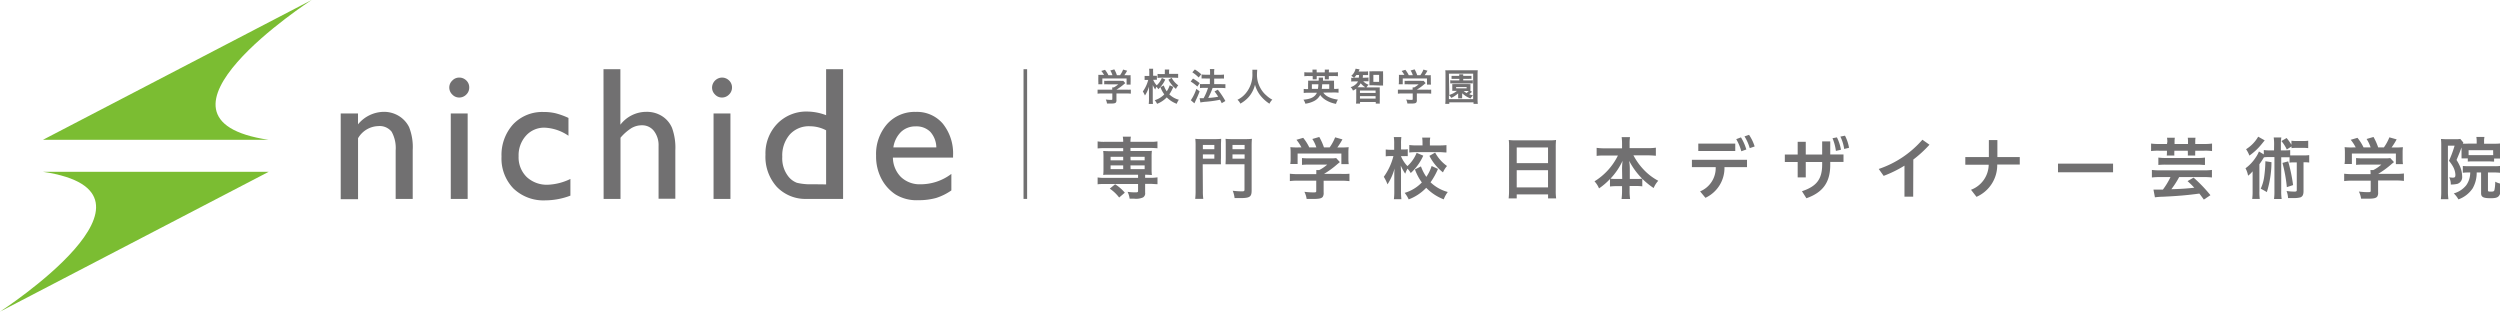 <svg id="レイヤー_1" data-name="レイヤー 1" xmlns="http://www.w3.org/2000/svg" viewBox="0 0 618.77 77.13"><defs><style>.cls-1{fill:#717071;}.cls-2{fill:#7bbd32;}</style></defs><path class="cls-1" d="M272.78,23.13a8.15,8.15,0,0,0-1.12.06v-1c.31,0,.68,0,1.11,0h2.52v-.06c0-.18,0-.35,0-.5h.39a5.3,5.3,0,0,0,1.1-.76h-2.55a8.62,8.62,0,0,0-.93,0V20a8.34,8.34,0,0,0,.94,0h3.06a3.92,3.92,0,0,0,.71,0l.51.57-.33.27a12.76,12.76,0,0,1-1.86,1.35h2.41a11.39,11.39,0,0,0,1.15,0v1a8.6,8.6,0,0,0-1.16-.06h-2.4v1.61a1,1,0,0,1-.11.59c-.16.23-.48.3-1.31.3l-.92,0a3.07,3.07,0,0,0-.3-1,9.27,9.27,0,0,0,1.15.09c.41,0,.47,0,.47-.21V23.13Zm.48-4.57a5.08,5.08,0,0,0-.69-1l.93-.28a6.65,6.65,0,0,1,.84,1.33h1a4.7,4.7,0,0,0-.54-1.16l1-.28a7.73,7.73,0,0,1,.64,1.44h.79a6.66,6.66,0,0,0,.75-1.39l1,.28a8.54,8.54,0,0,1-.7,1.11h.42a10.42,10.42,0,0,0,1.14,0,5.35,5.35,0,0,0,0,.76v.86a5.16,5.16,0,0,0,0,.71h-1V19.42h-6v1.43h-1a3.69,3.69,0,0,0,0-.71v-.86a5.53,5.53,0,0,0,0-.76,8.48,8.48,0,0,0,1.1,0Z"/><path class="cls-1" d="M288.41,19.69a7.48,7.48,0,0,1-1.72,2.39,3,3,0,0,0-.46-.6,5.47,5.47,0,0,0-.31.67,7.82,7.82,0,0,1-.6-1.09c0,.17,0,.17,0,.67,0,0,0,.51,0,.61v2.24a9,9,0,0,0,.05,1.14h-1.05a8.68,8.68,0,0,0,.06-1.14V22.21s0-.25,0-.75a8,8,0,0,1-1,2.18,5.9,5.9,0,0,0-.52-1,8.38,8.38,0,0,0,1.33-2.85H284a4.9,4.9,0,0,0-.7,0v-1a4.69,4.69,0,0,0,.71,0h.45v-.77a5.76,5.76,0,0,0-.05-1h1a7.77,7.77,0,0,0,0,.95v.78h.36a3.11,3.11,0,0,0,.57,0v1a5.07,5.07,0,0,0-.55,0h-.37a4.4,4.4,0,0,0,.88,1.37,5.09,5.09,0,0,0,1.27-1.83Zm2,1.82a10.36,10.36,0,0,1-1,1.85,5.49,5.49,0,0,0,2.37,1.33,3.71,3.71,0,0,0-.53,1,6.72,6.72,0,0,1-2.47-1.59,6.65,6.65,0,0,1-2.4,1.6,3.87,3.87,0,0,0-.58-.9,5.44,5.44,0,0,0,2.37-1.44,6.92,6.92,0,0,1-.95-1.78l.83-.43a5.8,5.8,0,0,0,.73,1.45,5.57,5.57,0,0,0,.73-1.49ZM288.3,17.9a6,6,0,0,0,0-.69h1.1a3.09,3.09,0,0,0-.05.67v.4h1.25c.42,0,.76,0,1,0v1a10.14,10.14,0,0,0-1-.05H287.5a7.26,7.26,0,0,0-1,.06v-1a9.08,9.08,0,0,0,1,.05h.8ZM290,19.27a5.48,5.48,0,0,0,1.63,1.85,3.34,3.34,0,0,0-.57.88,6.93,6.93,0,0,1-1.87-2.28Z"/><path class="cls-1" d="M295.28,19.44a12.31,12.31,0,0,1,1.65,1.14l-.58.84a9.75,9.75,0,0,0-1.65-1.24Zm1.64,3.17a22.68,22.68,0,0,1-.9,2.11l-.29.63a2.25,2.25,0,0,0-.1.23l-.89-.77A10.75,10.75,0,0,0,296.1,22Zm-1.19-5.42a9.41,9.41,0,0,1,1.59,1.19l-.64.8a8.52,8.52,0,0,0-1.57-1.28Zm1.18,7.12h.31l.68,0A13.26,13.26,0,0,0,299,21.74h-1a7.36,7.36,0,0,0-1,.06v-1a7,7,0,0,0,1,0h1.45V19.43H298.4a9.75,9.75,0,0,0-1,0v-1a6.26,6.26,0,0,0,1,.06h1.1V18.1a5.67,5.67,0,0,0-.05-1h1.11a6,6,0,0,0-.05,1v.41H302a6.41,6.41,0,0,0,.95-.06v1a7.8,7.8,0,0,0-.94,0h-1.49v1.38h1.78a7,7,0,0,0,1,0v1a7,7,0,0,0-1-.06h-2.17l-.19.51a19.55,19.55,0,0,1-.81,1.79l-.09.17a18.39,18.39,0,0,0,2.47-.3,12.28,12.28,0,0,0-.91-1.31l.82-.43A18.93,18.93,0,0,1,303.29,25l-.9.54c-.21-.43-.28-.56-.43-.85a28.91,28.91,0,0,1-3.35.48,13.1,13.1,0,0,0-1.5.19Z"/><path class="cls-1" d="M311.17,17.26c0,.15-.05.62-.05,1a6.66,6.66,0,0,0,.9,3.64,6.39,6.39,0,0,0,1.47,1.77,6.38,6.38,0,0,0,1.42,1,3.33,3.33,0,0,0-.71,1,9.31,9.31,0,0,1-2.36-2.18,7.45,7.45,0,0,1-1.22-2.53,6.85,6.85,0,0,1-.73,1.87,6.44,6.44,0,0,1-1.42,1.77A7.93,7.93,0,0,1,307,25.65a2.75,2.75,0,0,0-.72-.95,6.15,6.15,0,0,0,2-1.55,7.14,7.14,0,0,0,1.69-5.1,5.72,5.72,0,0,0,0-.79Z"/><path class="cls-1" d="M327.52,22.92c.61.91,1.83,1.49,3.63,1.74a3.38,3.38,0,0,0-.47,1.05,7.24,7.24,0,0,1-2.55-.95,4.71,4.71,0,0,1-1.37-1.25,3.5,3.5,0,0,1-1.52,1.5,6.84,6.84,0,0,1-2.15.66,3.37,3.37,0,0,0-.48-1c1.85-.15,2.82-.65,3.34-1.72h-2.17a8.88,8.88,0,0,0-1.1.06V22a5.06,5.06,0,0,0,1,.05h.08V20.8a5.45,5.45,0,0,0,0-.84c.24,0,.41,0,.91,0h1.71a4,4,0,0,0,0-.76h1.07c0,.24,0,.24,0,.76h1.85c.48,0,.65,0,.89,0a7.53,7.53,0,0,0,0,.83V22h.11a4.89,4.89,0,0,0,1-.05v1a8.94,8.94,0,0,0-1.11-.06Zm-2.68-5.16a3.19,3.19,0,0,0,0-.54h1.05a3.19,3.19,0,0,0,0,.54v.16h2v-.16a3.19,3.19,0,0,0,0-.54h1.06a3,3,0,0,0-.05.54v.16h1.14a8.54,8.54,0,0,0,1.11-.05v1a8.26,8.26,0,0,0-1.11-.05h-1.14v.31a4,4,0,0,0,0,.51h-1a3.48,3.48,0,0,0,0-.49v-.33h-2v.31a3.58,3.58,0,0,0,0,.51h-1a4,4,0,0,0,0-.5v-.32h-1a7.36,7.36,0,0,0-1.07.05v-1a7.88,7.88,0,0,0,1.07.05h1ZM326.2,22a8.64,8.64,0,0,0,.11-1.15H324.7V22ZM329,22V20.85h-1.75a11.45,11.45,0,0,1-.1,1.15Z"/><path class="cls-1" d="M337.83,19.23a5.55,5.55,0,0,0,.89-.05v.94a7.09,7.09,0,0,0-.86,0h-.44a3.15,3.15,0,0,0,1.32.85,3.4,3.4,0,0,0-.53.67h2.3c.46,0,.71,0,1,0a6.82,6.82,0,0,0,0,1v2a9.06,9.06,0,0,0,0,1h-1v-.39h-3.89v.39h-1a7,7,0,0,0,.06-1v-2c0-.31,0-.53,0-.69a4.25,4.25,0,0,1-.82.47,2.09,2.09,0,0,0-.57-.85,3.13,3.13,0,0,0,1.26-.7,2.1,2.1,0,0,0,.57-.73h-.78a7.46,7.46,0,0,0-.9.05v-.95a5.13,5.13,0,0,0,.67.05,2.62,2.62,0,0,0-.66-.52A3.26,3.26,0,0,0,335.52,17l1,.17a1.25,1.25,0,0,0-.1.21.53.53,0,0,0-.06.13l-.1.2h1.43a7,7,0,0,0,.92-.05v.92c-.24,0-.5,0-.89,0h-.39c0,.32,0,.47-.05.66Zm-1.52,0a4,4,0,0,0,.06-.66h-.66a4.79,4.79,0,0,1-.56.66Zm1.62,2.37a4.4,4.4,0,0,1-1.15-1,3.39,3.39,0,0,1-.81,1h2ZM336.6,23h3.87v-.59H336.6Zm0,1.4h3.87v-.61H336.6Zm3.11-3.3c-.42,0-.55,0-.77,0a6.54,6.54,0,0,0,0-.7V18.38a7.26,7.26,0,0,0,0-.74,7.6,7.6,0,0,0,.81,0h1.76a5.39,5.39,0,0,0,.82,0,5.65,5.65,0,0,0,0,.78v2a5.11,5.11,0,0,0,0,.75c-.22,0-.36,0-.75,0Zm.21-.84h1.42V18.53h-1.42Z"/><path class="cls-1" d="M347.12,23.13a8.41,8.41,0,0,0-1.13.06v-1c.32,0,.68,0,1.12,0h2.52v-.06a3.84,3.84,0,0,0,0-.5h.4a5,5,0,0,0,1.09-.76h-2.55a8.42,8.42,0,0,0-.92,0V20a8.15,8.15,0,0,0,.93,0h3.06a3.92,3.92,0,0,0,.71,0l.51.57-.33.27a12.16,12.16,0,0,1-1.85,1.35h2.41a11.17,11.17,0,0,0,1.14,0v1a8.34,8.34,0,0,0-1.15-.06h-2.4v1.61a1,1,0,0,1-.11.59c-.16.23-.48.3-1.32.3l-.91,0a3.35,3.35,0,0,0-.3-1,9.27,9.27,0,0,0,1.15.09c.4,0,.47,0,.47-.21V23.13Zm.48-4.57a5.53,5.53,0,0,0-.69-1l.93-.28a7.13,7.13,0,0,1,.84,1.33h1a4.4,4.4,0,0,0-.55-1.16l1-.28a8.45,8.45,0,0,1,.64,1.44h.78a6.26,6.26,0,0,0,.76-1.39l1,.28a9.77,9.77,0,0,1-.7,1.11H353a10.42,10.42,0,0,0,1.14,0,5.35,5.35,0,0,0,0,.76v.86a5.16,5.16,0,0,0,.05.71h-1V19.42h-6v1.43h-1a3.69,3.69,0,0,0,.05-.71v-.86a5.53,5.53,0,0,0,0-.76,8.4,8.4,0,0,0,1.1,0Z"/><path class="cls-1" d="M364.71,25.71v-.38h-6v.38h-1a9.79,9.79,0,0,0,.06-1.21v-6c0-.41,0-.76-.05-1.11a10.35,10.35,0,0,0,1.08,0h5.87c.46,0,.77,0,1.09,0a8.73,8.73,0,0,0-.05,1.11v6a8.37,8.37,0,0,0,.06,1.2Zm-6-2.19.83-.34a5.93,5.93,0,0,0,1.07-.69h-.54a4.25,4.25,0,0,0-.62,0,3.63,3.63,0,0,0,0-.5v-.68a3.73,3.73,0,0,0,0-.5,5,5,0,0,0,.62,0h3.28a4.65,4.65,0,0,0,.6,0,3.34,3.34,0,0,0,0,.5V22a3.13,3.13,0,0,0,0,.5l.39.21-.17.16a4.3,4.3,0,0,1-.54.44,7.62,7.62,0,0,0,.94.3,4.08,4.08,0,0,0-.6.76,6.21,6.21,0,0,1-2.07-1.29c0,.17,0,.17,0,.32v.41a2.66,2.66,0,0,0,0,.53h-1a2.79,2.79,0,0,0,0-.53v-.7a6.69,6.69,0,0,1-1.7,1.12,2.66,2.66,0,0,0-.58-.69v1h6V18.24h-6Zm1.33-4c-.37,0-.51,0-.77,0v-.75a7,7,0,0,0,.77,0h1.12a2.13,2.13,0,0,0,0-.37h1a2.43,2.43,0,0,0,0,.37h1.29a7.2,7.2,0,0,0,.75,0v.75a7.26,7.26,0,0,0-.74,0h-1.3v.38h1.65a3.38,3.38,0,0,0,.72-.05v.8a4.9,4.9,0,0,0-.7,0h-4.18a4.9,4.9,0,0,0-.7,0v-.8a3.43,3.43,0,0,0,.73.05h1.51v-.38Zm.37,2.35H363v-.32h-2.6Zm1.87.66a5.18,5.18,0,0,0,.71.5,6.27,6.27,0,0,0,.54-.5h-1.25Z"/><path class="cls-1" d="M273.42,36.66a16.91,16.91,0,0,0-1.75.08V35a9.61,9.61,0,0,0,1.79.1H278a6.46,6.46,0,0,0-.1-1.27h2a7,7,0,0,0-.1,1.27h4.89a9.67,9.67,0,0,0,1.79-.1v1.7a16.91,16.91,0,0,0-1.75-.08H279.8v.76h3.72c.8,0,1.12,0,1.58-.05a11,11,0,0,0-.07,1.34V42a10.57,10.57,0,0,0,.07,1.31c-.49,0-.8-.06-1.67-.06V44h1.28a9.4,9.4,0,0,0,1.78-.11v1.7c-.54,0-1.14-.08-1.75-.08h-1.31v2.18a1.16,1.16,0,0,1-.52,1.17,4.21,4.21,0,0,1-2.16.32l-1.16,0a5.11,5.11,0,0,0-.51-1.7,13.34,13.34,0,0,0,1.89.13c.61,0,.71-.05.71-.37v-1.7h-8.26c-.59,0-1.21,0-1.75.08v-1.7a11.51,11.51,0,0,0,1.79.11h8.22v-.79h-7.05c-.77,0-1.11,0-1.58.06a11.26,11.26,0,0,0,.07-1.31V38.71a11.42,11.42,0,0,0-.07-1.34c.46,0,.76.05,1.58.05H278v-.76ZM277,48.89a9.87,9.87,0,0,0-2.32-2.2L276,45.61a10.19,10.19,0,0,1,2.4,2.08Zm-2.12-10.08v.87H278v-.87Zm0,2.13v.92H278v-.92Zm4.95-1.26h3.48v-.87H279.8Zm0,2.18h3.48v-.92H279.8Z"/><path class="cls-1" d="M297.72,47.16a14.4,14.4,0,0,0,.1,2.06h-2a15.46,15.46,0,0,0,.1-2.06V36.23a15.68,15.68,0,0,0-.07-1.87,14.88,14.88,0,0,0,1.7.07h3a14,14,0,0,0,1.7-.07c0,.46-.05.9-.05,1.55v3.24a14,14,0,0,0,0,1.5c-.4,0-.94,0-1.52,0h-3Zm0-10.23h2.84V35.87h-2.84Zm0,2.34h2.84V38.22h-2.84Zm12.07,7.86c0,1.6-.46,1.9-2.84,1.9l-1.38,0a6.87,6.87,0,0,0-.46-1.82,18.41,18.41,0,0,0,2.28.15c.51,0,.63-.07.63-.41v-6.3h-3.14c-.62,0-1.19,0-1.55,0,0-.37.05-.78.05-1.5V35.91c0-.58,0-1-.05-1.55a14.32,14.32,0,0,0,1.7.07h3.13a14.88,14.88,0,0,0,1.7-.07c-.05.58-.07,1-.07,1.85Zm-4.74-10.2h3V35.87h-3Zm0,2.34h3V38.22h-3Z"/><path class="cls-1" d="M321.25,44.71a15.11,15.11,0,0,0-2,.11V43a16.61,16.61,0,0,0,2,.1h4.54V43a8.27,8.27,0,0,0,0-.9h.71a9.42,9.42,0,0,0,2-1.36h-4.59a16.16,16.16,0,0,0-1.66.07V39.12a15.8,15.8,0,0,0,1.68.07h5.51a7.41,7.41,0,0,0,1.27-.07l.92,1-.6.49a21.82,21.82,0,0,1-3.33,2.43v0H332A16,16,0,0,0,334,43v1.84a15.31,15.31,0,0,0-2.07-.11h-4.32v2.91a1.75,1.75,0,0,1-.2,1.05c-.29.41-.87.55-2.36.55l-1.65,0a5.6,5.6,0,0,0-.55-1.77,18.18,18.18,0,0,0,2.08.15c.73,0,.85,0,.85-.37V44.71Zm.87-8.22a10.12,10.12,0,0,0-1.24-1.89l1.67-.49a11.66,11.66,0,0,1,1.51,2.38h1.75a8.31,8.31,0,0,0-1-2.09l1.72-.5a14.53,14.53,0,0,1,1.16,2.59h1.41a11.87,11.87,0,0,0,1.36-2.5l1.8.51a17.25,17.25,0,0,1-1.26,2h.75a20.08,20.08,0,0,0,2.06-.07,10.32,10.32,0,0,0-.07,1.37v1.55a10.34,10.34,0,0,0,.08,1.28H332V38H321.17v2.59h-1.82a7,7,0,0,0,.09-1.28V37.79a10.83,10.83,0,0,0-.07-1.37,15.38,15.38,0,0,0,2,.07Z"/><path class="cls-1" d="M352.27,38.53a13.14,13.14,0,0,1-3.1,4.3,5.41,5.41,0,0,0-.81-1.09A8.19,8.19,0,0,0,347.8,43a14.23,14.23,0,0,1-1.09-2c0,.31,0,.31.05,1.21,0,.07,0,.92,0,1.1v4a15.84,15.84,0,0,0,.1,2H345a15.84,15.84,0,0,0,.1-2V43.91l0-.85s0-.45.07-1.36a14.28,14.28,0,0,1-1.75,3.93,10.51,10.51,0,0,0-.92-1.87,14.79,14.79,0,0,0,2.38-5.13h-.64a8,8,0,0,0-1.26.07V37a8.83,8.83,0,0,0,1.27.07h.82V35.65a10.57,10.57,0,0,0-.09-1.73h1.87a11.07,11.07,0,0,0-.08,1.72V37h.66a6,6,0,0,0,1-.07v1.72a8.21,8.21,0,0,0-1,0h-.68a7.91,7.91,0,0,0,1.6,2.46,9,9,0,0,0,2.28-3.28Zm3.64,3.28a17.21,17.21,0,0,1-1.84,3.31,9.88,9.88,0,0,0,4.27,2.4,6.82,6.82,0,0,0-1,1.82A12,12,0,0,1,353,46.48a11.64,11.64,0,0,1-4.34,2.87,6.72,6.72,0,0,0-1-1.61,9.78,9.78,0,0,0,4.26-2.58,13,13,0,0,1-1.71-3.22l1.49-.76a11,11,0,0,0,1.33,2.6,10.15,10.15,0,0,0,1.31-2.69Zm-3.83-6.51a8.29,8.29,0,0,0-.08-1.24h2a5.74,5.74,0,0,0-.09,1.2V36h2.24a18.56,18.56,0,0,0,1.86-.08v1.82c-.56,0-1.12-.09-1.86-.09h-5.5a15.64,15.64,0,0,0-1.84.1V35.89a13,13,0,0,0,1.84.1h1.44Zm3.13,2.46a9.73,9.73,0,0,0,2.94,3.33,5.83,5.83,0,0,0-1,1.58,12.29,12.29,0,0,1-3.36-4.09Z"/><path class="cls-1" d="M373.51,36.44c0-.65,0-1.25-.08-1.79a14,14,0,0,0,1.85.09h8.08a12.36,12.36,0,0,0,1.78-.09,14.34,14.34,0,0,0-.08,1.72V47.11a13,13,0,0,0,.1,2h-2v-1H375.4v1h-2a16.78,16.78,0,0,0,.1-2Zm1.89,3.94h7.75V36.5H375.4Zm0,6h7.75V42.13H375.4Z"/><path class="cls-1" d="M397.18,38.49c-.73,0-1.3,0-2,.1v-2a13.15,13.15,0,0,0,2,.12h4.29V35.48a11.36,11.36,0,0,0-.1-1.54h2.07a9.77,9.77,0,0,0-.1,1.54v1.19h4.5a12.85,12.85,0,0,0,2-.12v2c-.74-.06-1.25-.1-2-.1h-3.55a15.78,15.78,0,0,0,2.5,3.5,13.87,13.87,0,0,0,3.64,2.79,6.31,6.31,0,0,0-1.14,1.8,18.21,18.21,0,0,1-2.81-2.29v1.87a15.3,15.3,0,0,0-1.65-.09h-1.49v1.14a14.22,14.22,0,0,0,.12,2.08h-2.11a16.32,16.32,0,0,0,.12-2.08V46.07h-1.33a15.5,15.5,0,0,0-1.66.09V44.31a15.75,15.75,0,0,1-2.71,2.32,5.75,5.75,0,0,0-1.12-1.75,15.54,15.54,0,0,0,5.8-6.39Zm4.29,3.18a17.15,17.15,0,0,1,.13-1.87,16.56,16.56,0,0,1-3,4.42,10.45,10.45,0,0,0,1.5.07h1.41ZM405,44.29a10.07,10.07,0,0,0,1.46-.07,17.68,17.68,0,0,1-3.23-4.42,12.48,12.48,0,0,1,.16,1.85v2.64Z"/><path class="cls-1" d="M418.76,39.55H432.4v1.81h-5.58a8.15,8.15,0,0,1-4.71,7.6l-1.32-1.59a6.26,6.26,0,0,0,3.86-6h-5.89Zm1.58-4h9.15v1.83h-9.15ZM430.9,34A12.1,12.1,0,0,1,432.23,37l-1.24.44a12.39,12.39,0,0,0-1.26-3Zm2-.63a10.74,10.74,0,0,1,1.39,2.88l-1.22.42a11.07,11.07,0,0,0-1.29-2.91Z"/><path class="cls-1" d="M446.94,43.91h-2V40.09h-3.18V38.24h3.18V35.09h2v3.15H451V35h2v3.23h3.28v1.85H453v.73c0,4.4-1.9,6.85-5.9,8.26L446,47.33c3.57-1.19,5-2.94,5-6.61v-.63h-4.06ZM454.65,34a10.67,10.67,0,0,1,1,3.06l-1.25.29a12.05,12.05,0,0,0-.84-3.14Zm2-.42a10.09,10.09,0,0,1,1,3l-1.2.29a10.46,10.46,0,0,0-.94-3.06Z"/><path class="cls-1" d="M473.53,48.67h-2.16V41a29.28,29.28,0,0,1-5.15,2.53L465,41.82a24.74,24.74,0,0,0,10.81-7.24l1.75,1.24a28.88,28.88,0,0,1-4,3.67Z"/><path class="cls-1" d="M492.26,34.67h2.11v4.2h5.54v1.85h-5.58a8.58,8.58,0,0,1-5.13,8l-1.36-1.75a6.74,6.74,0,0,0,4.38-6.2h-5.79V38.87h5.83Z"/><path class="cls-1" d="M523,40.5v2.14H509.37V40.5Z"/><path class="cls-1" d="M536.44,35.09a6,6,0,0,0-.09-1h1.94a6,6,0,0,0-.07,1v.55h3.33v-.55a6.45,6.45,0,0,0-.06-1h1.92a6,6,0,0,0-.07,1v.55h2.22a13.8,13.8,0,0,0,1.94-.11v1.86a13.81,13.81,0,0,0-1.94-.09h-2.22v.31a7.75,7.75,0,0,0,0,.88H541.5a6.63,6.63,0,0,0,0-.92V37.3h-3.33v.27a7.45,7.45,0,0,0,0,.92h-1.88a8.18,8.18,0,0,0,.05-.88V37.3h-2a13.74,13.74,0,0,0-1.93.09V35.53a14,14,0,0,0,1.93.11h2Zm-1.89,8.74a15.07,15.07,0,0,0-1.94.1V42.06a14.66,14.66,0,0,0,1.94.1h11a14,14,0,0,0,1.92-.1v1.87a14.33,14.33,0,0,0-1.92-.1h-6.19a22.25,22.25,0,0,1-1.93,3c2.31-.06,3.84-.16,5.67-.37-.56-.61-.85-.88-1.66-1.63l1.49-.87a35.48,35.48,0,0,1,4.17,4.35l-1.63,1.09c-.55-.76-.77-1.05-1.11-1.49-3.08.42-5.39.61-9,.78a17.48,17.48,0,0,0-2,.15L533,46.92a8.69,8.69,0,0,0,1,0l.78,0,.56,0a17.75,17.75,0,0,0,1.87-3.09Zm11.2-3c-.51,0-1.1-.08-1.83-.08H536.1a18.65,18.65,0,0,0-1.89.08V39a13.24,13.24,0,0,0,1.9.1h7.79a12.29,12.29,0,0,0,1.85-.1Z"/><path class="cls-1" d="M562.86,35.82a11.3,11.3,0,0,0-.1-1.8h1.89a10,10,0,0,0-.11,1.8v1.4h.77a12.14,12.14,0,0,0,1.53-.07v1.31a6.62,6.62,0,0,0,.81,0h2.54a8.28,8.28,0,0,0,1.36-.07v1.84a9.37,9.37,0,0,0-1.41-.07v7.12c0,.9-.22,1.35-.77,1.57a6.16,6.16,0,0,1-1.72.17c-.32,0-.52,0-1.34,0a5.37,5.37,0,0,0-.37-1.75,13.58,13.58,0,0,0,2,.15c.41,0,.53-.09.53-.38V40.19h-.79a5.88,5.88,0,0,0-1,.07V38.92c-.29,0-.51,0-.88,0h-1.18v8.33a12.09,12.09,0,0,0,.11,2h-1.89a14.12,14.12,0,0,0,.1-2V38.88H561.4a6.32,6.32,0,0,0-1.06.07c-.45.75-.83,1.31-1.12,1.7v6.68a12.83,12.83,0,0,0,.09,1.9h-1.87a13.66,13.66,0,0,0,.1-1.95V44.2c0-.66,0-.68,0-1.8a6.44,6.44,0,0,1-1.12,1.09,6.31,6.31,0,0,0-.64-1.84A10.13,10.13,0,0,0,558.29,39a7,7,0,0,0,.81-1.51l1.21.73V37.13a8.78,8.78,0,0,0,1.53.09h1Zm-2.33-1.08-.88,1.08a14.54,14.54,0,0,1-2.91,2.69,7,7,0,0,0-.82-1.58,8.88,8.88,0,0,0,3-3.1Zm1.68,5.4a25.2,25.2,0,0,1-1.15,7.41c-.48-.3-.8-.47-1.51-.85a10.47,10.47,0,0,0,.83-2.79,30.7,30.7,0,0,0,.32-4ZM566,37a9.43,9.43,0,0,0-1.33-2.09l1.28-.75a12.28,12.28,0,0,1,1.2,1.67v-1a9.36,9.36,0,0,0,1.31.07H570a8.75,8.75,0,0,0,1.3-.07v1.84a8.26,8.26,0,0,0-1.3-.07h-1.53a8.64,8.64,0,0,0-1.3.07v-.43Zm.34,2.94a41.87,41.87,0,0,1,1.22,5.87l-1.55.51a36.85,36.85,0,0,0-1.08-6Z"/><path class="cls-1" d="M582.2,44.71a15.17,15.17,0,0,0-2,.11V43a16.61,16.61,0,0,0,2,.1h4.54V43a8.27,8.27,0,0,0-.05-.9h.71a9.17,9.17,0,0,0,2-1.36h-4.59a16.16,16.16,0,0,0-1.66.07V39.12a15.8,15.8,0,0,0,1.68.07h5.51a7.41,7.41,0,0,0,1.27-.07l.92,1-.6.49a21.82,21.82,0,0,1-3.33,2.43v0h4.34a16,16,0,0,0,2.05-.1v1.84a15.31,15.31,0,0,0-2.07-.11h-4.32v2.91a1.75,1.75,0,0,1-.2,1.05c-.29.41-.87.55-2.36.55l-1.65,0a5.6,5.6,0,0,0-.55-1.77,18.18,18.18,0,0,0,2.08.15c.73,0,.85,0,.85-.37V44.71Zm.86-8.22a10.12,10.12,0,0,0-1.24-1.89l1.67-.49A11.66,11.66,0,0,1,585,36.49h1.75a8.64,8.64,0,0,0-1-2.09l1.71-.5a14.53,14.53,0,0,1,1.16,2.59h1.41a11.87,11.87,0,0,0,1.36-2.5l1.8.51a17.25,17.25,0,0,1-1.26,2h.75a20.08,20.08,0,0,0,2.06-.07,10.32,10.32,0,0,0-.07,1.37v1.55a10.34,10.34,0,0,0,.08,1.28H593V38H582.11v2.59h-1.82a7,7,0,0,0,.09-1.28V37.79a10.83,10.83,0,0,0-.07-1.37,15.38,15.38,0,0,0,2,.07Z"/><path class="cls-1" d="M609.28,36.4c-.47,1.28-.47,1.28-1.27,3.2a10,10,0,0,1,1,1.93,6.7,6.7,0,0,1,.39,2.11,1.74,1.74,0,0,1-1.16,1.86,6.64,6.64,0,0,1-1.65.17,3.72,3.72,0,0,0-.4-1.79,5.84,5.84,0,0,0,.88.09c.54,0,.66-.14.66-.74a4.66,4.66,0,0,0-.59-2,9.75,9.75,0,0,0-1-1.43,26.59,26.59,0,0,0,1.39-3.74h-1.65V47.43A13.58,13.58,0,0,0,606,49.3h-1.87a14.74,14.74,0,0,0,.1-1.92V35.94a15.17,15.17,0,0,0-.07-1.54c.33,0,.7.05,1.19.05h2.52a5.1,5.1,0,0,0,1.07-.07l.76.9c-.05.08-.06.14-.13.27a10.17,10.17,0,0,0,1.22,0H613V35a7,7,0,0,0-.08-1.1h2a5.28,5.28,0,0,0-.09,1.16v.51h2.57a12.17,12.17,0,0,0,1.49-.07,11.13,11.13,0,0,0-.05,1.19V38a8.88,8.88,0,0,0,.07,1.23h-1.6V40c-.42,0-.8-.05-1.29-.05h-3.89c-.55,0-1,0-1.33.05v-.8h-1.55a2.2,2.2,0,0,0,0-.29c0-.13,0-.62,0-1V36.4Zm1.86,6.29a12.54,12.54,0,0,0-1.57.07V41.08a14.8,14.8,0,0,0,1.58.06h6.12a9.82,9.82,0,0,0,1.62-.08v1.72a12.7,12.7,0,0,0-1.62-.09h-1.48v4.44c0,.25.12.3.73.3s.77-.08.87-.37a10.13,10.13,0,0,0,.2-2.09,4.71,4.71,0,0,0,1.6.54c-.29,3.16-.59,3.55-2.75,3.55-1.79,0-2.35-.28-2.35-1.24V42.69H613A7.71,7.71,0,0,1,612,46.62a7.18,7.18,0,0,1-3.52,2.73,5.94,5.94,0,0,0-1.15-1.48,6,6,0,0,0,3.07-2,5.4,5.4,0,0,0,1-3.2Zm5.93-5.51H611v1.21c.27,0,.54,0,1.13,0H616a10.55,10.55,0,0,0,1.09,0Z"/><path class="cls-1" d="M88.61,28.09v2.69A8.38,8.38,0,0,1,95,27.68a7,7,0,0,1,3.68,1,6.7,6.7,0,0,1,2.58,2.8,13.4,13.4,0,0,1,.89,5.64V49.23H97.93v-12a8.32,8.32,0,0,0-1-4.63,3.78,3.78,0,0,0-3.31-1.39,6,6,0,0,0-5,3v15.1H84.33V28.09Z"/><path class="cls-1" d="M113.64,19.2a2.47,2.47,0,0,1,1.77.71,2.35,2.35,0,0,1,.73,1.75,2.37,2.37,0,0,1-.73,1.74,2.42,2.42,0,0,1-1.77.74,2.32,2.32,0,0,1-1.7-.75,2.39,2.39,0,0,1-.74-1.73,2.35,2.35,0,0,1,.74-1.71A2.32,2.32,0,0,1,113.64,19.2Zm-2.07,8.89h4.18V49.23h-4.18Z"/><path class="cls-1" d="M141.18,44.29v4.13A17.61,17.61,0,0,1,135,49.59a10.73,10.73,0,0,1-7.92-2.94,10.64,10.64,0,0,1-2.95-7.88,11.29,11.29,0,0,1,2.87-8,9.93,9.93,0,0,1,7.56-3.05,12.43,12.43,0,0,1,2.93.31,18.13,18.13,0,0,1,3.21,1.16V33.6a11.21,11.21,0,0,0-5.88-2,6,6,0,0,0-4.65,2,7.21,7.21,0,0,0-1.81,5.07,6.82,6.82,0,0,0,2,5.14,7.3,7.3,0,0,0,5.3,1.91A13.92,13.92,0,0,0,141.18,44.29Z"/><path class="cls-1" d="M149.37,17.13h4.18V30.87a8.08,8.08,0,0,1,6.5-3.19,7,7,0,0,1,3.79,1.05,6.4,6.4,0,0,1,2.49,2.92,14.31,14.31,0,0,1,.82,5.54v12H163V36.15a5.77,5.77,0,0,0-1.14-3.73,3.67,3.67,0,0,0-3-1.41,5.07,5.07,0,0,0-2.59.71,11.81,11.81,0,0,0-2.69,2.37V49.23h-4.18Z"/><path class="cls-1" d="M178.67,19.2a2.47,2.47,0,0,1,1.77.71,2.36,2.36,0,0,1,.74,1.75,2.38,2.38,0,0,1-.74,1.74,2.42,2.42,0,0,1-1.77.74,2.32,2.32,0,0,1-1.7-.75,2.38,2.38,0,0,1-.73-1.73,2.53,2.53,0,0,1,2.43-2.46Zm-2.06,8.89h4.18V49.23h-4.18Z"/><path class="cls-1" d="M204.47,17.13h4.2v32.1h-8.94a9.8,9.8,0,0,1-7.48-3,11.11,11.11,0,0,1-2.79-7.95,10.57,10.57,0,0,1,2.93-7.67,10,10,0,0,1,7.48-3,13.6,13.6,0,0,1,4.6.9Zm0,28.51V32.25a8.69,8.69,0,0,0-4-1,6.35,6.35,0,0,0-5,2.05,7.91,7.91,0,0,0-1.85,5.51,7.24,7.24,0,0,0,1.61,5,5,5,0,0,0,2,1.43,14.13,14.13,0,0,0,3.89.36Z"/><path class="cls-1" d="M235.89,39H221a6.93,6.93,0,0,0,2,4.82,6.69,6.69,0,0,0,4.84,1.79,12.56,12.56,0,0,0,7.63-2.57v4.09A14,14,0,0,1,231.69,49a16.23,16.23,0,0,1-4.44.55,9.91,9.91,0,0,1-5.65-1.45,10.44,10.44,0,0,1-3.46-3.89,11.86,11.86,0,0,1-1.3-5.67,11.24,11.24,0,0,1,2.73-7.84,9.12,9.12,0,0,1,7.1-3,8.36,8.36,0,0,1,6.71,2.94,11.75,11.75,0,0,1,2.51,7.88Zm-14.78-2.51h10.64a5.91,5.91,0,0,0-1.49-3.86,4.83,4.83,0,0,0-3.59-1.35A5.14,5.14,0,0,0,223,32.66,6.72,6.72,0,0,0,221.11,36.52Z"/><path class="cls-2" d="M10.62,42.52H66.51L0,77.13S45.51,47.68,10.62,42.52Z"/><path class="cls-2" d="M66.51,34.61H10.62L77.13,0S31.63,29.45,66.51,34.61Z"/><rect class="cls-1" x="253.33" y="17.13" width="0.89" height="32.1"/></svg>